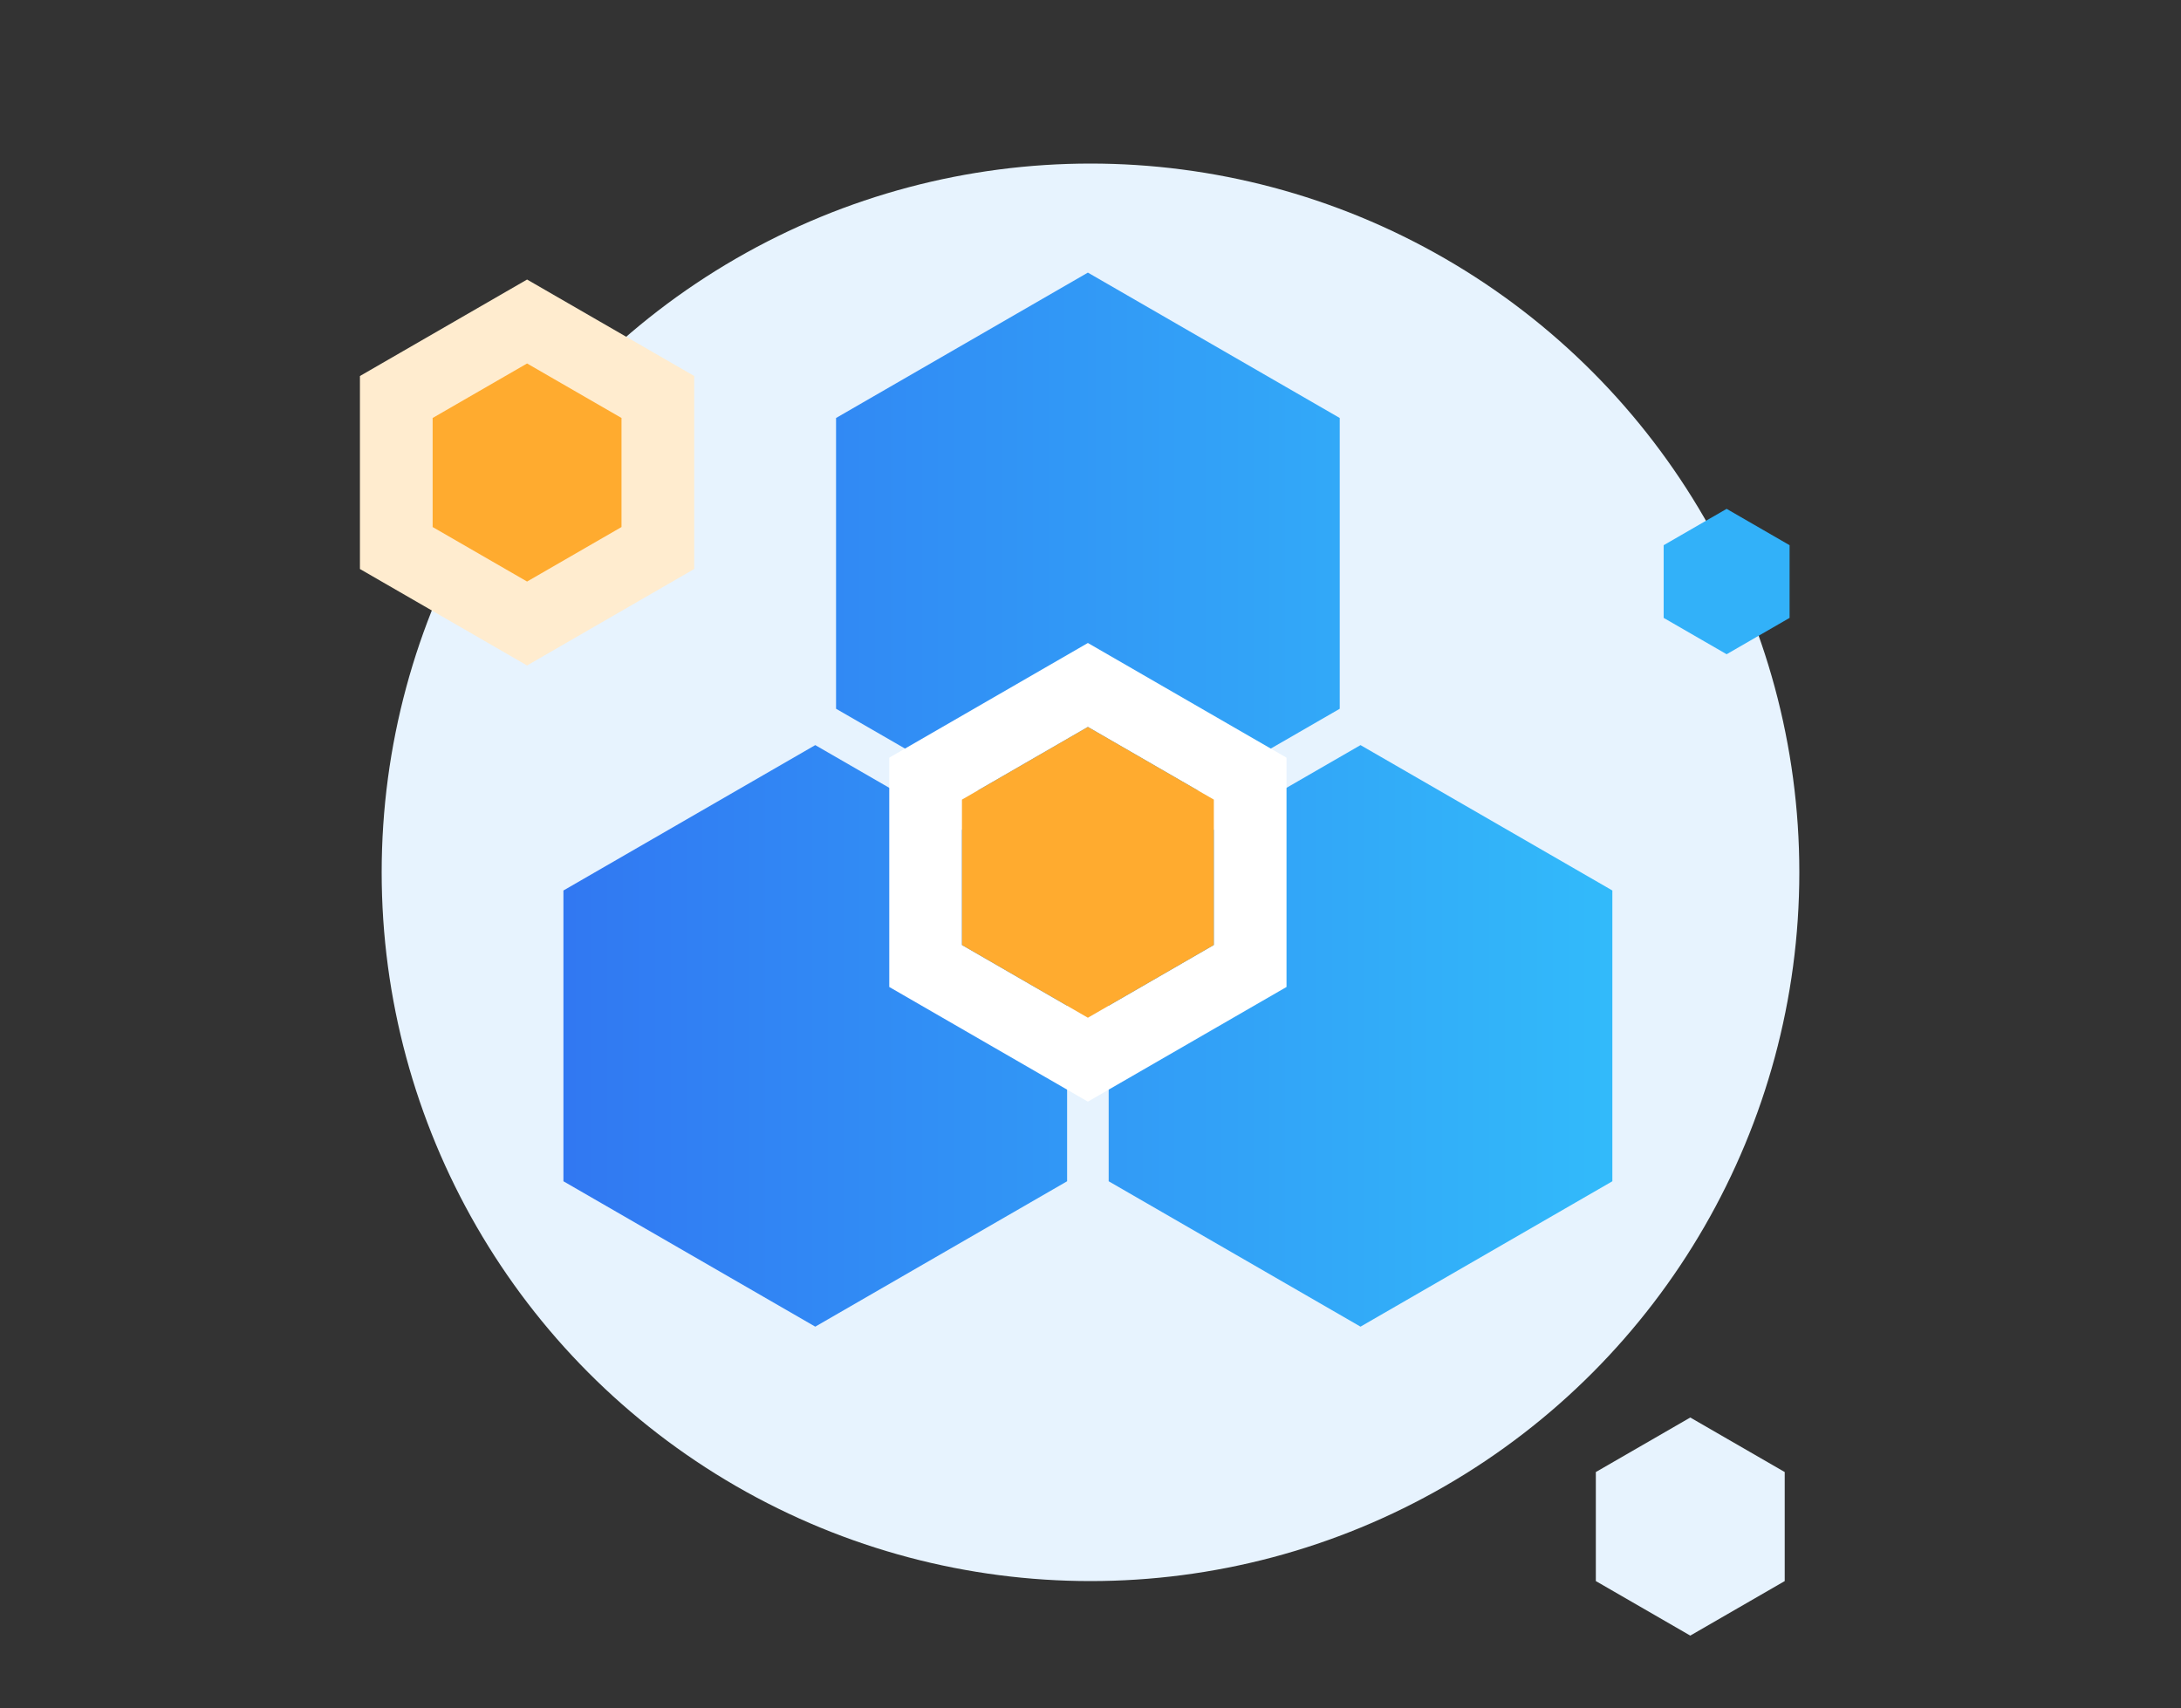 <?xml version="1.0" encoding="UTF-8"?>
<svg width="120px" height="94px" viewBox="0 0 120 94" version="1.1" xmlns="http://www.w3.org/2000/svg" xmlns:xlink="http://www.w3.org/1999/xlink">
    <rect x="0" y="0" width="120" height="94" fill="#333333" stroke="none"/>
    <!-- Generator: Sketch 53.2 (72643) - https://sketchapp.com -->
    <title>Rectangle</title>
    <desc>Created with Sketch.</desc>
    <defs>
        <linearGradient x1="100%" y1="50%" x2="-2.22044605e-14%" y2="50%" id="linearGradient-1">
            <stop stop-color="#32BAFA" offset="0%"></stop>
            <stop stop-color="#3178F2" offset="100%"></stop>
        </linearGradient>
    </defs>
    <g id="图标" stroke="none" stroke-width="1" fill="none" fill-rule="evenodd">
        <g id="首页" transform="translate(-34, -42)">
            <g id="home_1" transform="translate(34, 42)">
                <rect id="Rectangle" fill="#D8D8D8" opacity="0" x="0" y="0" width="120" height="94"></rect>
                <g id="Group-32" transform="translate(21, 9)">
                    <rect id="Rectangle" fill="#D8D8D8" opacity="0" x="4" y="7" width="70" height="70"></rect>
                    <circle id="Oval" fill="#E7F3FE" cx="39" cy="39" r="39"></circle>
                    <path d="M38.856,6 L52.713,14 L52.713,30 L38.856,38 L25,30 L25,14 L38.856,6 Z M23.856,32 L37.713,40 L37.713,56 L23.856,64 L10,56 L10,40 L23.856,32 Z M53.856,32 L67.713,40 L67.713,56 L53.856,64 L40,56 L40,40 L53.856,32 Z" id="Combined-Shape" fill="url(#linearGradient-1)"></path>
                    <path d="M38.856,31 L31.928,35 L31.928,43 L38.856,47 L45.785,43 L45.785,35 L38.856,31 Z M38.856,26.381 L49.785,32.691 L49.785,45.309 L38.856,51.619 L27.928,45.309 L27.928,32.691 L38.856,26.381 Z" id="Polygon-Copy-3" fill="#FFFFFF" fill-rule="nonzero"></path>
                    <polygon id="Polygon-Copy-7" fill="#FFAB2F" points="38.856 31 45.785 35 45.785 43 38.856 47 31.928 43 31.928 35"></polygon>
                    <path d="M8,8.691 L15.196,12.845 L15.196,21.155 L8,25.309 L0.804,21.155 L0.804,12.845 L8,8.691 Z" id="Polygon-Copy-4" stroke="#FFECCF" stroke-width="4" fill="#FFAB2F"></path>
                    <polygon id="Polygon-Copy-5" fill="#32B1F9" points="74 19 77.464 21 77.464 25 74 27 70.536 25 70.536 21"></polygon>
                    <polygon id="Polygon-Copy-6" fill="#E7F3FE" points="72 69 77.196 72 77.196 78 72 81 66.804 78 66.804 72"></polygon>
                </g>
            </g>
        </g>
    </g>
</svg>